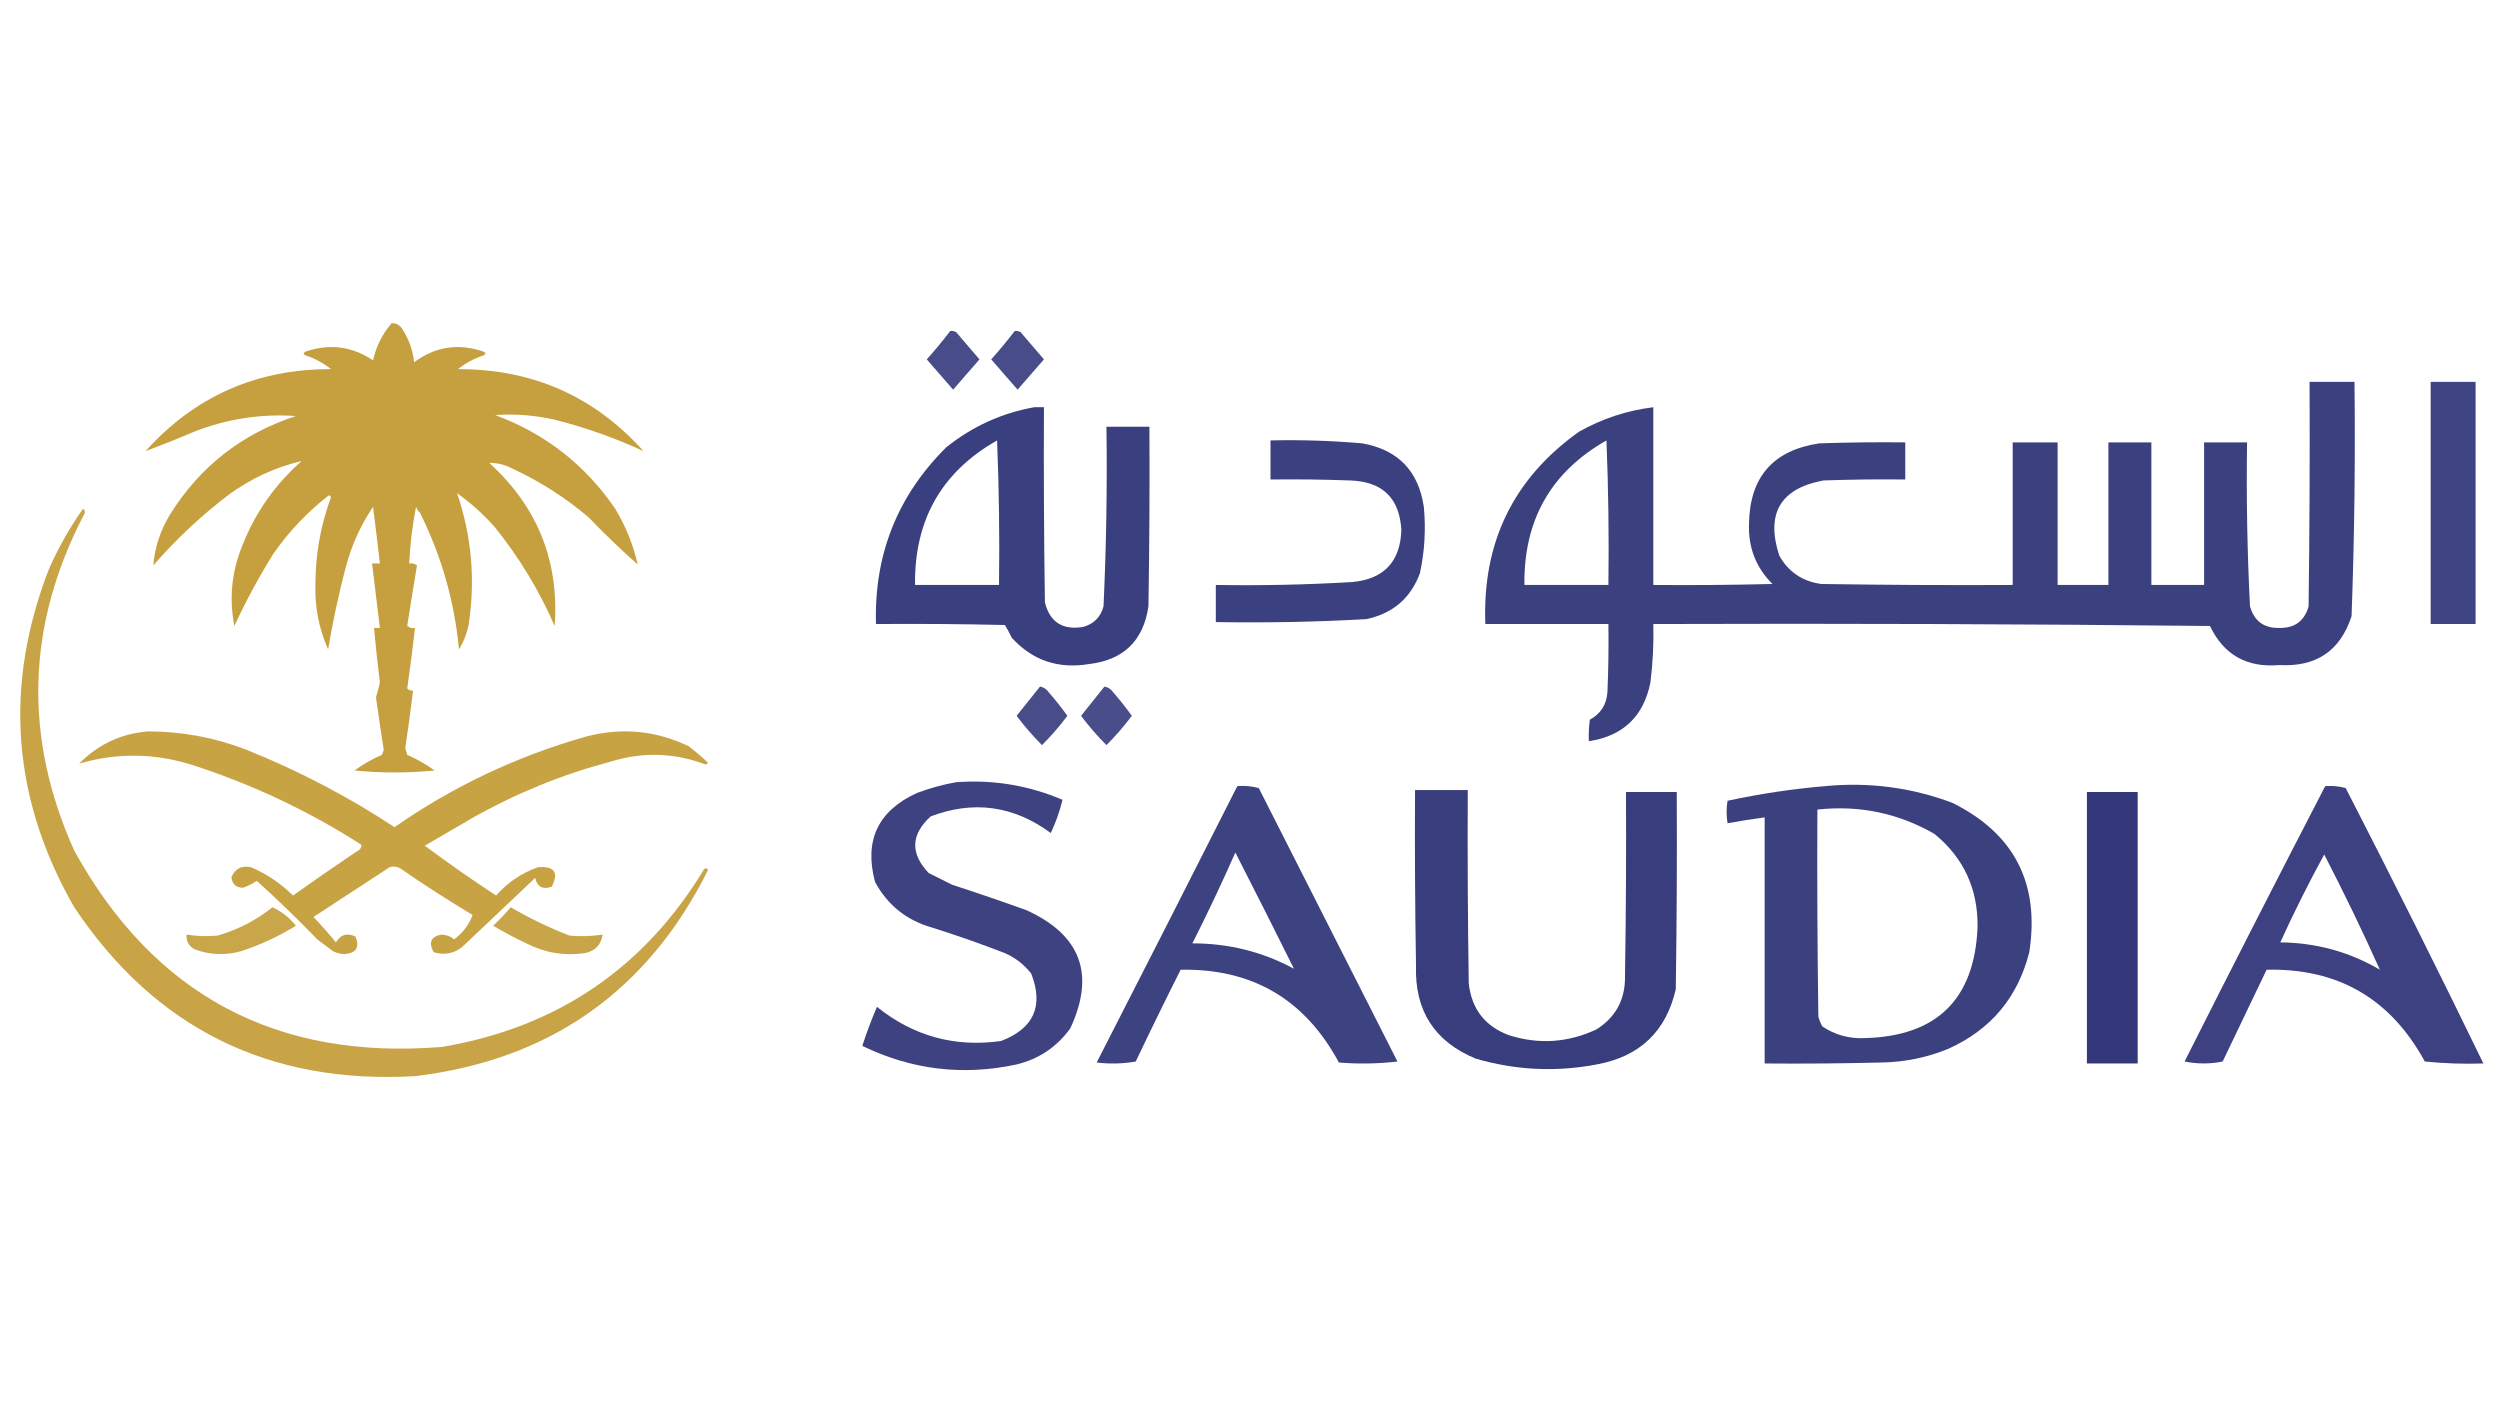 <svg xmlns="http://www.w3.org/2000/svg" xmlns:xlink="http://www.w3.org/1999/xlink" width="1280px" height="720px" style="shape-rendering:geometricPrecision; text-rendering:geometricPrecision; image-rendering:optimizeQuality; fill-rule:evenodd; clip-rule:evenodd"><g><path style="opacity:0.94" fill="#c29a32" d="M 200.5,165.5 C 202.903,165.393 204.736,166.393 206,168.5C 209.378,173.68 211.378,179.347 212,185.5C 222.793,177.452 234.626,175.619 247.5,180C 248.833,180.667 248.833,181.333 247.5,182C 242.72,183.556 238.387,185.889 234.5,189C 272.614,188.909 304.281,202.909 329.5,231C 315.126,224.332 300.126,218.999 284.5,215C 274.24,212.627 263.907,211.794 253.5,212.5C 279.18,222.03 299.68,238.03 315,260.5C 320.379,269.417 324.212,278.917 326.5,289C 318.053,281.562 309.72,273.562 301.5,265C 289.688,254.921 276.688,246.587 262.5,240C 258.698,237.95 254.698,236.95 250.5,237C 275.208,259.469 286.375,287.302 284,320.5C 275.94,302.034 265.607,285.034 253,269.5C 247.262,263.092 240.929,257.425 234,252.5C 241.434,274.22 243.434,296.553 240,319.5C 239.112,324.169 237.445,328.503 235,332.5C 232.682,307.89 226.015,284.557 215,262.5C 214.085,261.672 213.419,260.672 213,259.5C 211.139,269.082 209.972,278.748 209.5,288.5C 210.978,288.238 212.311,288.571 213.5,289.5C 211.752,299.821 210.085,310.155 208.5,320.5C 209.689,321.429 211.022,321.762 212.5,321.5C 211.312,331.863 209.978,342.197 208.5,352.5C 209.325,353.386 210.325,353.719 211.5,353.5C 210.308,363.343 208.975,373.177 207.5,383C 207.833,384.167 208.167,385.333 208.5,386.5C 213.528,388.676 218.194,391.343 222.5,394.5C 208.833,395.833 195.167,395.833 181.5,394.5C 185.806,391.343 190.472,388.676 195.5,386.5C 195.833,385.667 196.167,384.833 196.5,384C 195.074,375.015 193.74,366.015 192.5,357C 193.245,354.521 193.911,352.021 194.5,349.5C 193.353,340.175 192.353,330.842 191.5,321.5C 192.5,321.5 193.5,321.5 194.5,321.5C 193.167,310.5 191.833,299.5 190.5,288.5C 191.833,288.5 193.167,288.5 194.5,288.5C 193.417,278.832 192.25,269.165 191,259.5C 184.604,269.009 179.937,279.342 177,290.5C 173.346,304.445 170.346,318.445 168,332.5C 163.272,321.864 161.106,310.697 161.5,299C 161.526,283.677 164.193,268.844 169.5,254.5C 169.167,254.167 168.833,253.833 168.5,253.5C 157.44,262.059 147.94,272.059 140,283.5C 132.556,295.386 125.889,307.72 120,320.5C 117.253,306.491 118.586,292.824 124,279.5C 130.667,262.507 140.834,248.007 154.5,236C 141.112,239.191 128.779,244.858 117.5,253C 103.231,263.803 90.231,275.97 78.5,289.5C 79.212,280.347 82.045,271.68 87,263.5C 102.322,238.906 123.822,222.072 151.5,213C 133.588,211.782 116.255,214.448 99.5,221C 91.122,224.563 82.789,227.896 74.5,231C 99.719,202.909 131.386,188.909 169.5,189C 165.613,185.889 161.28,183.556 156.5,182C 155.167,181.333 155.167,180.667 156.5,180C 168.788,175.811 180.288,177.311 191,184.5C 192.572,177.355 195.739,171.022 200.5,165.5 Z"></path></g><g><path style="opacity:0.885" fill="#313679" d="M 486.5,169.5 C 487.552,169.351 488.552,169.517 489.5,170C 493.5,174.667 497.5,179.333 501.5,184C 497,189.167 492.5,194.333 488,199.5C 483.5,194.333 479,189.167 474.5,184C 478.735,179.274 482.735,174.441 486.5,169.5 Z"></path></g><g><path style="opacity:0.885" fill="#313679" d="M 519.5,169.5 C 520.552,169.351 521.552,169.517 522.5,170C 526.5,174.667 530.5,179.333 534.5,184C 530,189.167 525.5,194.333 521,199.5C 516.5,194.333 512,189.167 507.5,184C 511.735,179.274 515.735,174.441 519.5,169.5 Z"></path></g><g><path style="opacity:0.946" fill="#313679" d="M 1182.5,195.5 C 1190.17,195.5 1197.83,195.5 1205.5,195.5C 1205.96,235.53 1205.46,275.53 1204,315.5C 1198.21,333.246 1185.88,341.579 1167,340.5C 1150.4,341.956 1138.56,335.289 1131.5,320.5C 1036.5,319.5 941.502,319.167 846.5,319.5C 846.756,329.541 846.256,339.541 845,349.5C 841.5,366.833 831,376.833 813.5,379.5C 813.335,375.818 813.501,372.152 814,368.5C 819.513,365.48 822.513,360.813 823,354.5C 823.5,342.838 823.667,331.171 823.5,319.5C 802.5,319.5 781.5,319.5 760.5,319.5C 758.88,277.753 774.88,244.92 808.5,221C 820.358,214.325 833.024,210.159 846.5,208.5C 846.5,238.833 846.5,269.167 846.5,299.5C 866.836,299.667 887.169,299.5 907.5,299C 898.997,290.502 894.997,280.169 895.5,268C 895.92,244.158 907.92,230.491 931.5,227C 946.163,226.5 960.83,226.333 975.5,226.5C 975.5,232.833 975.5,239.167 975.5,245.5C 961.496,245.333 947.496,245.5 933.5,246C 911.498,250.154 903.998,262.988 911,284.5C 915.704,292.853 922.871,297.687 932.5,299C 965.165,299.5 997.832,299.667 1030.5,299.5C 1030.5,275.167 1030.5,250.833 1030.5,226.5C 1038.17,226.5 1045.83,226.5 1053.5,226.5C 1053.5,250.833 1053.5,275.167 1053.5,299.5C 1062.17,299.5 1070.83,299.5 1079.5,299.5C 1079.5,275.167 1079.5,250.833 1079.5,226.5C 1086.83,226.5 1094.17,226.5 1101.5,226.5C 1101.5,250.833 1101.5,275.167 1101.5,299.5C 1110.5,299.5 1119.5,299.5 1128.5,299.5C 1128.5,275.167 1128.5,250.833 1128.5,226.5C 1135.83,226.5 1143.17,226.5 1150.5,226.5C 1150.08,254.528 1150.58,282.528 1152,310.5C 1154.2,318.036 1159.2,321.703 1167,321.5C 1174.83,321.671 1179.83,318.005 1182,310.5C 1182.5,272.168 1182.67,233.835 1182.5,195.5 Z M 822.5,225.5 C 823.498,249.994 823.831,274.661 823.5,299.5C 809.167,299.5 794.833,299.5 780.5,299.5C 780.068,266.336 794.068,241.669 822.5,225.5 Z"></path></g><g><path style="opacity:0.926" fill="#313679" d="M 1244.5,195.5 C 1252.17,195.5 1259.83,195.5 1267.5,195.5C 1267.5,236.833 1267.5,278.167 1267.5,319.5C 1259.83,319.5 1252.17,319.5 1244.5,319.5C 1244.5,278.167 1244.5,236.833 1244.5,195.5 Z"></path></g><g><path style="opacity:0.951" fill="#313679" d="M 529.5,208.5 C 531.167,208.5 532.833,208.5 534.5,208.5C 534.333,241.835 534.5,275.168 535,308.5C 537.558,318.542 544.058,322.708 554.5,321C 560,319.5 563.5,316 565,310.5C 566.427,279.86 566.927,249.193 566.5,218.5C 573.833,218.5 581.167,218.5 588.5,218.5C 588.667,249.168 588.5,279.835 588,310.5C 585.371,328.129 575.204,337.963 557.5,340C 541.752,342.615 528.585,338.115 518,326.5C 516.961,324.254 515.794,322.087 514.5,320C 492.503,319.5 470.503,319.333 448.5,319.5C 447.495,283.99 459.495,253.823 484.5,229C 497.833,218.331 512.833,211.497 529.5,208.5 Z M 510.5,225.5 C 511.498,249.994 511.831,274.661 511.5,299.5C 497.167,299.5 482.833,299.5 468.5,299.5C 468.089,266.29 482.089,241.623 510.5,225.5 Z"></path></g><g><path style="opacity:0.949" fill="#313679" d="M 650.5,225.5 C 666.202,225.138 681.869,225.638 697.5,227C 715.759,230.259 726.259,241.093 729,259.5C 730.089,270.957 729.422,282.29 727,293.5C 722.237,306.323 713.07,314.157 699.5,317C 673.871,318.443 648.204,318.943 622.5,318.5C 622.5,312.167 622.5,305.833 622.5,299.5C 645.859,299.875 669.192,299.375 692.5,298C 708.555,296.445 716.888,287.612 717.5,271.5C 716.622,255.122 707.955,246.622 691.5,246C 677.837,245.5 664.171,245.333 650.5,245.5C 650.5,238.833 650.5,232.167 650.5,225.5 Z"></path></g><g><path style="opacity:0.897" fill="#c29a32" d="M 42.5,260.5 C 43.574,261.251 43.74,262.251 43,263.5C 13.567,320.029 11.9,377.362 38,435.5C 78.821,509.503 141.654,543.003 226.5,536C 285.206,526.006 329.873,495.672 360.5,445C 361.332,444.312 361.998,444.479 362.5,445.5C 331.527,507.505 281.527,542.671 212.5,551C 137.541,555.27 79.374,526.436 38,464.5C 6.182,408.964 1.849,351.297 25,291.5C 29.832,280.491 35.666,270.157 42.5,260.5 Z"></path></g><g><path style="opacity:0.885" fill="#313679" d="M 532.5,351.5 C 534.371,351.859 535.871,352.859 537,354.5C 540.357,358.356 543.524,362.356 546.5,366.5C 542.511,371.821 538.178,376.821 533.5,381.5C 528.822,376.821 524.489,371.821 520.5,366.5C 524.524,361.481 528.524,356.481 532.5,351.5 Z"></path></g><g><path style="opacity:0.881" fill="#313679" d="M 565.5,351.5 C 567.371,351.859 568.871,352.859 570,354.5C 573.357,358.356 576.524,362.356 579.5,366.5C 575.511,371.821 571.178,376.821 566.5,381.5C 561.822,376.821 557.489,371.821 553.5,366.5C 557.524,361.481 561.524,356.481 565.5,351.5 Z"></path></g><g><path style="opacity:0.909" fill="#c29a32" d="M 75.5,374.5 C 93.097,374.433 110.097,377.6 126.5,384C 153.07,394.7 178.237,407.866 202,423.5C 232.154,402.508 264.987,387.008 300.5,377C 318.49,372.39 335.824,374.056 352.5,382C 356.005,384.675 359.339,387.509 362.5,390.5C 362.167,390.833 361.833,391.167 361.5,391.5C 345.372,385.359 329.039,384.859 312.5,390C 287.613,396.608 263.946,406.275 241.5,419C 233.5,423.667 225.5,428.333 217.5,433C 229.404,441.869 241.571,450.369 254,458.5C 259.939,451.785 267.106,446.952 275.5,444C 283.867,443.347 286.2,446.681 282.5,454C 277.91,455.615 275.077,454.115 274,449.5C 261.5,461.333 249,473.167 236.5,485C 232.028,488.327 227.195,489.16 222,487.5C 219.329,482.517 220.662,479.517 226,478.5C 228.683,478.64 230.85,479.474 232.5,481C 236.982,477.559 240.149,473.392 242,468.5C 229.578,461.041 217.412,453.207 205.5,445C 203.635,443.699 201.635,443.365 199.5,444C 186.5,452.5 173.5,461 160.5,469.5C 164.519,473.685 168.353,478.018 172,482.5C 174.325,478.49 177.659,477.49 182,479.5C 184.266,484.965 182.433,487.965 176.5,488.5C 174.366,488.485 172.366,487.985 170.5,487C 167.833,485 165.167,483 162.5,481C 152.471,470.636 142.137,460.636 131.5,451C 129.453,452.384 127.119,453.551 124.5,454.5C 120.847,454.533 118.847,452.7 118.5,449C 120.455,444.689 123.788,443.022 128.5,444C 136.583,447.459 143.75,452.293 150,458.5C 160.746,450.877 171.58,443.377 182.5,436C 184.255,435.28 185.089,434.113 185,432.5C 158.273,415.388 129.773,401.888 99.5,392C 79.79,385.563 60.123,385.229 40.5,391C 50.2,381.148 61.867,375.648 75.5,374.5 Z"></path></g><g><path style="opacity:0.937" fill="#313679" d="M 489.5,400.5 C 508.452,399.087 526.619,402.087 544,409.5C 542.63,415.271 540.63,420.938 538,426.5C 518.952,412.497 498.452,409.663 476.5,418C 466.31,427.329 465.977,436.996 475.5,447C 479.5,449 483.5,451 487.5,453C 500.241,457.136 512.908,461.469 525.5,466C 553.381,478.646 560.881,498.813 548,526.5C 541.137,536.02 531.97,542.187 520.5,545C 493.066,550.915 466.733,547.749 441.5,535.5C 443.715,528.684 446.215,522.017 449,515.5C 467.633,530.488 488.8,536.322 512.5,533C 529.285,526.603 534.452,515.103 528,498.5C 524.358,493.854 519.858,490.354 514.5,488C 502.318,483.272 489.984,478.939 477.5,475C 464.275,471.318 454.442,463.485 448,451.5C 442.362,430.276 449.529,415.109 469.5,406C 476.118,403.515 482.785,401.682 489.5,400.5 Z"></path></g><g><path style="opacity:0.941" fill="#313679" d="M 633.5,402.5 C 637.226,402.177 640.893,402.511 644.5,403.5C 668.167,450.167 691.833,496.833 715.5,543.5C 705.517,544.666 695.517,544.832 685.5,544C 668.138,511.655 641.138,495.821 604.5,496.5C 596.641,512.08 588.974,527.747 581.5,543.5C 574.858,544.664 568.192,544.831 561.5,544C 585.641,496.885 609.641,449.718 633.5,402.5 Z M 632.5,436.5 C 642.58,456.203 652.58,476.036 662.5,496C 646.441,487.319 629.108,482.985 610.5,483C 618.246,467.675 625.58,452.175 632.5,436.5 Z"></path></g><g><path style="opacity:0.946" fill="#313679" d="M 934.5,402.5 C 956.863,400.338 978.53,403.171 999.5,411C 1031.27,426.704 1044.44,452.204 1039,487.5C 1033.12,510.709 1019.29,527.209 997.5,537C 986.621,541.46 975.287,543.793 963.5,544C 943.503,544.5 923.503,544.667 903.5,544.5C 903.5,502.5 903.5,460.5 903.5,418.5C 897.141,419.34 890.808,420.34 884.5,421.5C 883.859,417.577 883.859,413.743 884.5,410C 901.15,406.408 917.816,403.908 934.5,402.5 Z M 930.5,414.5 C 951.954,412.154 971.954,416.321 990.5,427C 1005.51,439.321 1012.84,455.321 1012.5,475C 1010.87,511.63 991.703,530.464 955,531.5C 946.927,531.939 939.593,529.939 933,525.5C 932.138,523.913 931.471,522.246 931,520.5C 930.5,485.168 930.333,449.835 930.5,414.5 Z"></path></g><g><path style="opacity:0.94" fill="#313679" d="M 1190.5,402.5 C 1194.11,402.211 1197.61,402.544 1201,403.5C 1225.06,450.285 1248.56,497.285 1271.5,544.5C 1261.48,544.832 1251.48,544.499 1241.5,543.5C 1224.01,511.325 1197.01,495.658 1160.5,496.5C 1153,512.167 1145.5,527.833 1138,543.5C 1131.56,544.81 1125.06,544.81 1118.5,543.5C 1142.26,496.317 1166.26,449.317 1190.5,402.5 Z M 1218.5,496.5 C 1202.83,487.33 1185.83,482.663 1167.5,482.5C 1174.47,467.221 1181.97,452.221 1190,437.5C 1200.06,456.944 1209.56,476.611 1218.5,496.5 Z"></path></g><g><path style="opacity:0.961" fill="#313679" d="M 724.5,404.5 C 733.5,404.5 742.5,404.5 751.5,404.5C 751.333,437.502 751.5,470.502 752,503.5C 753.443,516.573 760.276,525.406 772.5,530C 787.878,534.885 802.878,533.885 817.5,527C 827.444,520.615 832.278,511.448 832,499.5C 832.5,468.168 832.667,436.835 832.5,405.5C 841.167,405.5 849.833,405.5 858.5,405.5C 858.667,439.168 858.5,472.835 858,506.5C 853.02,528.144 839.52,540.977 817.5,545C 796.577,548.972 775.911,547.972 755.5,542C 734.449,533.261 724.283,517.428 725,494.5C 724.5,464.502 724.333,434.502 724.5,404.5 Z"></path></g><g><path style="opacity:0.985" fill="#313679" d="M 1068.5,405.5 C 1077.17,405.5 1085.83,405.5 1094.5,405.5C 1094.5,451.833 1094.5,498.167 1094.5,544.5C 1085.83,544.5 1077.17,544.5 1068.5,544.5C 1068.5,498.167 1068.5,451.833 1068.5,405.5 Z"></path></g><g><path style="opacity:0.882" fill="#c29a32" d="M 139.5,464.5 C 144.15,466.629 148.15,469.795 151.5,474C 142.678,479.411 133.344,483.744 123.5,487C 115.354,489.278 107.354,488.945 99.5,486C 96.603,484.285 95.269,481.785 95.5,478.5C 100.813,479.362 106.146,479.529 111.5,479C 121.901,475.968 131.234,471.135 139.5,464.5 Z"></path></g><g><path style="opacity:0.887" fill="#c29a32" d="M 261.5,464.5 C 271.008,470.086 281.008,474.919 291.5,479C 297.188,479.554 302.855,479.387 308.5,478.5C 307.808,483.696 304.808,486.863 299.5,488C 288.971,489.535 278.971,487.868 269.5,483C 263.675,480.255 258.008,477.255 252.5,474C 255.704,470.964 258.704,467.797 261.5,464.5 Z"></path></g></svg>